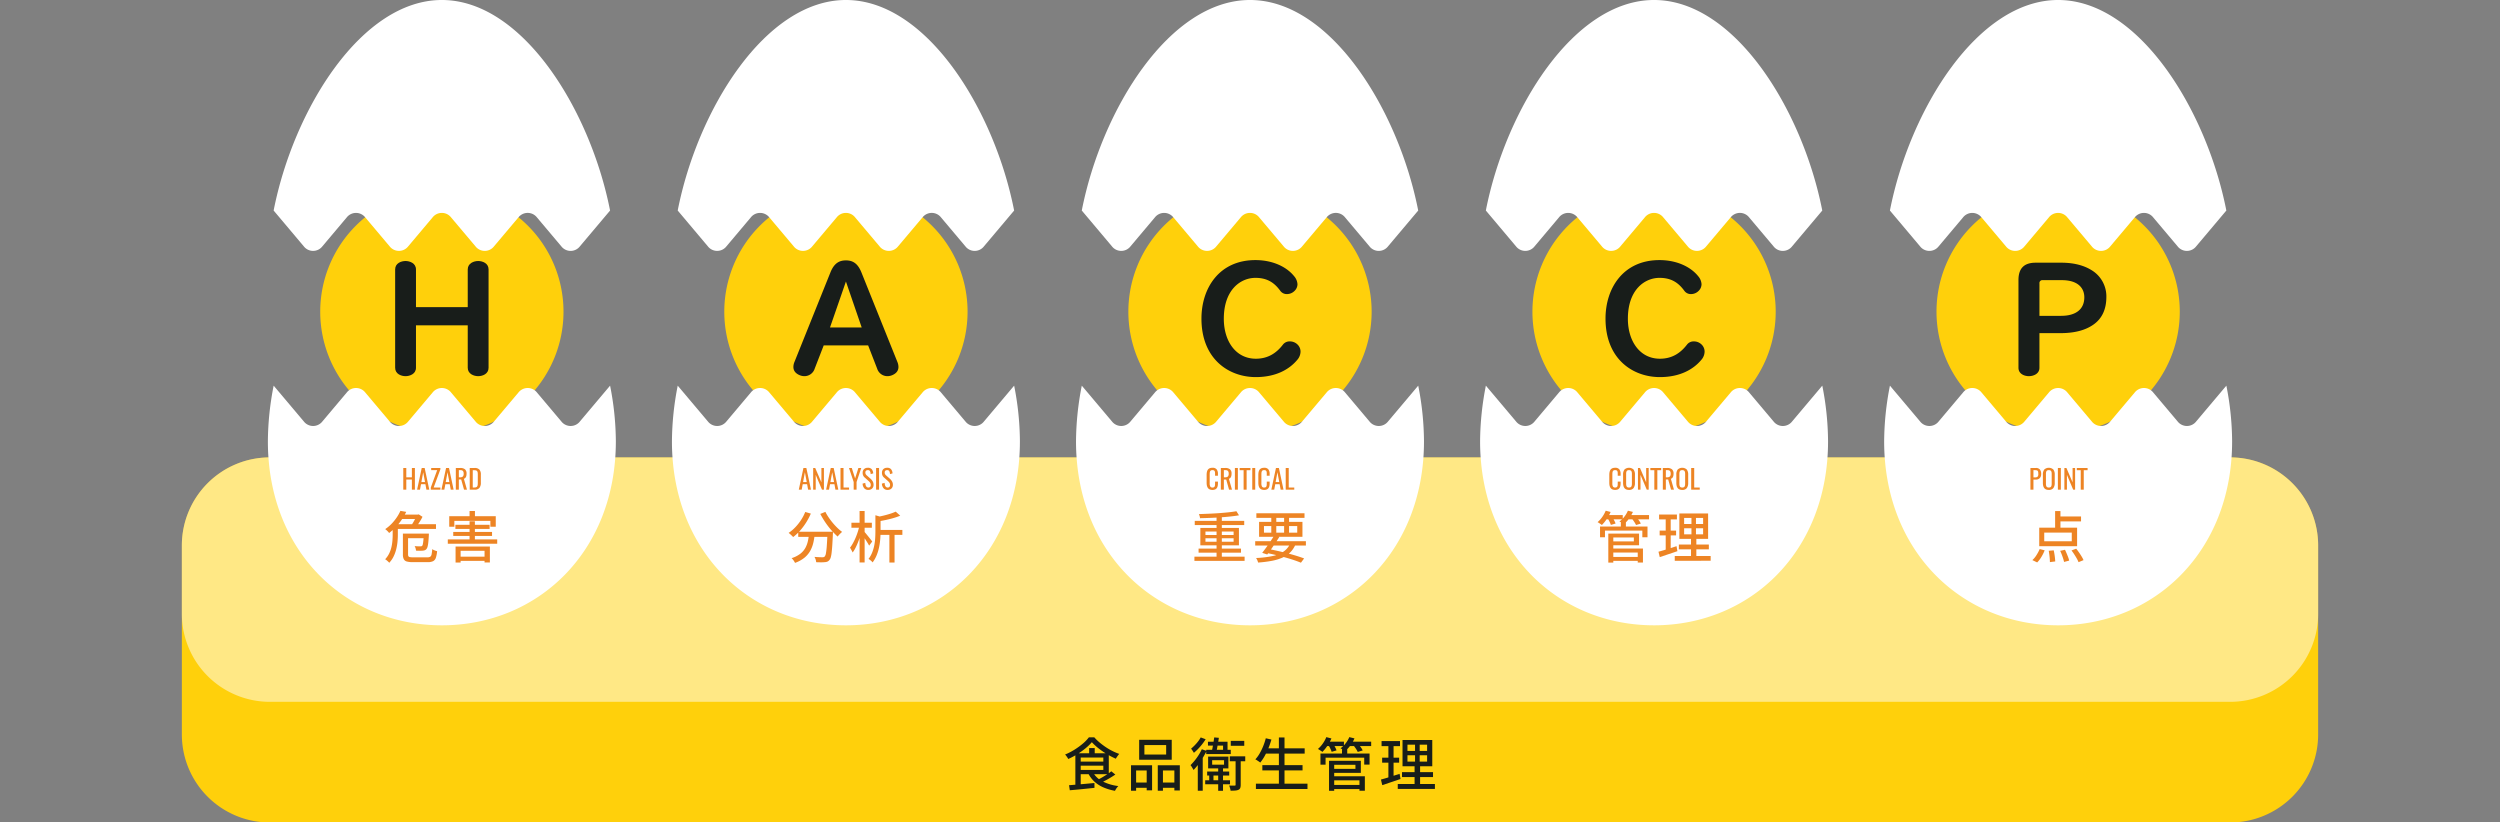 <svg xmlns="http://www.w3.org/2000/svg" xmlns:xlink="http://www.w3.org/1999/xlink" width="1306" height="429.674" viewBox="0 0 1306 429.674">
  <rect x="0" y="0" width="1306" height="429.674" fill="#808080" stroke="none"/>
  <defs>
    <clipPath id="clip-path">
      <rect id="長方形_424" data-name="長方形 424" width="1306" height="429.674" fill="none"/>
    </clipPath>
    <clipPath id="clip-path-3">
      <rect id="長方形_417" data-name="長方形 417" width="1116" height="190.737" transform="translate(95 238.937)" fill="#ffd00b"/>
    </clipPath>
    <clipPath id="clip-path-4">
      <rect id="長方形_418" data-name="長方形 418" width="1116" height="127.696" transform="translate(95 238.937)" fill="#fff"/>
    </clipPath>
  </defs>
  <g id="グループ_670" data-name="グループ 670" clip-path="url(#clip-path)">
    <g id="グループ_669" data-name="グループ 669">
      <g id="グループ_668" data-name="グループ 668" clip-path="url(#clip-path)">
        <g id="haccp_illust">
          <g id="グループ_664" data-name="グループ 664" style="isolation: isolate">
            <g id="グループ_663" data-name="グループ 663">
              <g id="グループ_662" data-name="グループ 662" clip-path="url(#clip-path-3)">
                <path id="パス_2132" data-name="パス 2132" d="M141,238.937H1165a46,46,0,0,1,46,46v98.737a46,46,0,0,1-46,46H141a46,46,0,0,1-46-46V284.937a46,46,0,0,1,46-46" fill="#ffd00b"/>
              </g>
            </g>
          </g>
          <g id="グループ_667" data-name="グループ 667" opacity="0.5" style="isolation: isolate">
            <g id="グループ_666" data-name="グループ 666">
              <g id="グループ_665" data-name="グループ 665" clip-path="url(#clip-path-4)">
                <path id="パス_2133" data-name="パス 2133" d="M141,238.937H1165a46,46,0,0,1,46,46v35.7a46,46,0,0,1-46,46H141a46,46,0,0,1-46-46v-35.7a46,46,0,0,1,46-46" fill="#fff"/>
              </g>
            </g>
          </g>
          <path id="パス_2134" data-name="パス 2134" d="M570.38,387.714a25.757,25.757,0,0,1-3.239,3.15,38.563,38.563,0,0,1-4.291,3.076,41.075,41.075,0,0,1-4.8,2.564,6,6,0,0,0-.435-.765q-.285-.435-.6-.855a7.078,7.078,0,0,0-.615-.72,32.711,32.711,0,0,0,4.92-2.535,37.334,37.334,0,0,0,4.333-3.149,20.067,20.067,0,0,0,3.167-3.285h2.849a24.481,24.481,0,0,0,2.776,2.7,38.169,38.169,0,0,0,3.224,2.415,31.6,31.6,0,0,0,3.481,2.024,28.8,28.8,0,0,0,3.539,1.5,13,13,0,0,0-.959,1.231q-.482.69-.84,1.29a41.656,41.656,0,0,1-4.561-2.37,41.011,41.011,0,0,1-4.439-3.045,28.735,28.735,0,0,1-3.511-3.226m-11.909,22.471q1.708-.12,3.869-.3t4.575-.4q2.417-.227,4.816-.436l.029,2.521-4.59.479q-2.31.24-4.439.436t-3.871.344Zm3.3-16.681h2.791v17.011l-2.791.3Zm1.74,0h15.721v10.95H563.51V402.2h12.87v-6.45H563.51Zm0,4.351h13.86v2.13H563.51Zm7.471,5.639a11.786,11.786,0,0,0,5.069,4.741,24.8,24.8,0,0,0,8.16,2.4,8.626,8.626,0,0,0-.645.735,8.838,8.838,0,0,0-.629.9,7.741,7.741,0,0,0-.465.854,27.291,27.291,0,0,1-5.971-1.755,16.916,16.916,0,0,1-4.65-2.939,15.105,15.105,0,0,1-3.27-4.245Zm-2.01-12.689h2.909v4.079h-2.909Zm11.579,12.119,2.1,1.71q-1.172.78-2.506,1.591t-2.685,1.514q-1.349.705-2.52,1.276l-1.74-1.561q1.172-.54,2.521-1.32t2.625-1.619q1.275-.842,2.2-1.591" fill="#181d1a"/>
          <path id="パス_2135" data-name="パス 2135" d="M590.84,399.775h11.01v13.109h-2.821V402.5H593.51v10.59h-2.67Zm1.2,9.03h8.16v2.729h-8.16Zm3.06-22.321h17.01v10.41H595.1Zm2.73,7.68H609.2v-4.95H597.83Zm6.99,5.611h11.52v13.169h-2.85V402.5h-5.971v10.59h-2.7Zm1.321,9.03h8.7v2.729h-8.7Z" fill="#181d1a"/>
          <path id="パス_2136" data-name="パス 2136" d="M627.83,391.4l2.49.871q-.87,1.769-1.98,3.6a39.55,39.55,0,0,1-2.356,3.465,30.95,30.95,0,0,1-2.474,2.9c-.1-.2-.245-.459-.435-.78s-.386-.644-.585-.974a4.138,4.138,0,0,0-.57-.766,28.322,28.322,0,0,0,3.255-3.81,26.881,26.881,0,0,0,2.655-4.5m-.57-6.179,2.58.96a29.747,29.747,0,0,1-2.835,3.809,27.517,27.517,0,0,1-3.316,3.271c-.119-.2-.264-.436-.434-.705s-.351-.54-.54-.811-.356-.484-.494-.644q.929-.781,1.9-1.771a21.974,21.974,0,0,0,1.8-2.069,15.126,15.126,0,0,0,1.335-2.04m-1.53,12.119,2.549-2.579.031.029v18.271h-2.58Zm3.87,10.261h12.961v2.1H629.6Zm.541-15.9h12.81v2.22h-12.81Zm.479,11.34h11.521v2.1H630.62Zm.42-15.569h10.229v5.519H638.93v-3.479h-7.89Zm.09,7.769h10.591v6.15H631.13Zm.57,8.611h2.22v4.71H631.7Zm2.61-18.63,2.43.21q-.18,1.26-.42,2.639t-.48,2.67q-.24,1.292-.449,2.281H632.93q.24-1.02.495-2.371t.479-2.775q.227-1.424.406-2.654m-1.08,14.25h6.209v-2.341H633.23Zm3.15,1.5H638.9v12.119H636.38Zm9.091-4.741h2.67v13.71a5,5,0,0,1-.226,1.665,1.8,1.8,0,0,1-.915.975,5.222,5.222,0,0,1-1.68.391q-1.02.088-2.461.09a7.547,7.547,0,0,0-.284-1.335q-.225-.767-.466-1.366.961.031,1.785.031h1.1a.4.4,0,0,0,.481-.481Zm-3.032-1.14h8.07v2.58h-8.07Zm.511-8.069H650v2.58h-7.05Z" fill="#181d1a"/>
          <path id="パス_2137" data-name="パス 2137" d="M661.25,385.674l2.939.66a43.22,43.22,0,0,1-1.574,4.545,36.281,36.281,0,0,1-1.995,4.141,24.357,24.357,0,0,1-2.25,3.344q-.3-.24-.765-.554c-.31-.21-.626-.42-.945-.63a6.726,6.726,0,0,0-.87-.495,17.167,17.167,0,0,0,2.25-3.076,29.763,29.763,0,0,0,1.845-3.794,32.77,32.77,0,0,0,1.365-4.141m-5.16,23.73h26.939v2.76H656.09Zm3.36-9.69h21v2.73h-21Zm1.29-8.79h20.82v2.761H660.74Zm7.35-5.67h2.939v25.53H668.09Z" fill="#181d1a"/>
          <path id="パス_2138" data-name="パス 2138" d="M692.87,385.075l2.67.69a23.584,23.584,0,0,1-2.146,3.885,20.639,20.639,0,0,1-2.595,3.165,4.339,4.339,0,0,0-.674-.525l-.871-.571c-.29-.189-.544-.344-.764-.465a14.805,14.805,0,0,0,2.519-2.79,16.09,16.09,0,0,0,1.861-3.389m-3.06,8.58h25.65v5.79h-2.791v-3.63H692.48v3.63h-2.67Zm2.7-6.21h9.57v2.31h-9.57Zm1.41,1.769,2.43-.659a15.273,15.273,0,0,1,1.1,1.755A11.326,11.326,0,0,1,698.21,392l-2.55.75a12.459,12.459,0,0,0-.7-1.709,15.52,15.52,0,0,0-1.036-1.831m.36,8.221h2.7v15.689h-2.7Zm1.56,0H710.9v6.33H695.839v-2.1H708.08v-2.13H695.839Zm.121,8.1H713v7.559h-2.821v-5.429H695.96Zm0,4.53h15.3v2.13h-15.3Zm8.91-24.99,2.7.66a17.687,17.687,0,0,1-2.115,3.675,16.831,16.831,0,0,1-2.715,2.925,7.329,7.329,0,0,0-.721-.48c-.3-.181-.6-.355-.914-.525a9.175,9.175,0,0,0-.826-.406,12.931,12.931,0,0,0,2.685-2.609,13.786,13.786,0,0,0,1.906-3.24m-3.81,6.33h2.729v3.479H701.06Zm3.33-3.96H716.3v2.31H704.39Zm2.549,1.83,2.49-.72q.69.78,1.4,1.755a9.819,9.819,0,0,1,1.034,1.725l-2.58.78a13.74,13.74,0,0,0-.989-1.726,18.319,18.319,0,0,0-1.351-1.814" fill="#181d1a"/>
          <path id="パス_2139" data-name="パス 2139" d="M721.4,407.245q1.26-.33,2.849-.81t3.36-1.051l3.541-1.139.479,2.7q-2.458.838-4.979,1.679t-4.561,1.531Zm.33-20.1h9.629v2.64h-9.629Zm.3,8.67h8.881v2.609H722.03Zm3.27-7.62H728V406.7l-2.7.48Zm4.89,21.36H749.6v2.579H730.19Zm2.22-6.181h16.2v2.58h-16.2Zm.27-16.8h15.541v13.71H732.68Zm2.58,5.7h10.26V389H735.26Zm0,5.58h10.26v-3.3H735.26Zm3.961-10.17h2.43v11.43h.209v11.61h-2.879v-11.61h.24Z" fill="#181d1a"/>
          <path id="パス_2140" data-name="パス 2140" d="M230.829,99.288h0a63.543,63.543,0,1,1-63.543,63.543,63.543,63.543,0,0,1,63.543-63.543" fill="#ffd00b"/>
          <path id="パス_2141" data-name="パス 2141" d="M211.866,136.351c2.16,0,5.44,1.12,5.44,4.4v19.681h27.041V140.751c0-3.28,3.28-4.4,5.44-4.4,2.24,0,5.44,1.12,5.44,4.4v51.362c0,3.279-3.2,4.4-5.44,4.4-2.16,0-5.44-1.12-5.44-4.4V169.952H217.306v22.161c0,3.279-3.28,4.4-5.44,4.4-2.24,0-5.44-1.12-5.44-4.4V140.751c0-3.28,3.2-4.4,5.44-4.4" fill="#181d1a"/>
          <path id="パス_2142" data-name="パス 2142" d="M318.7,109.986l-15.758,18.7a6.131,6.131,0,0,1-9.707,0L280.521,113.6a6.148,6.148,0,0,0-9.721,0l-12.713,15.08a6.132,6.132,0,0,1-9.708,0L235.666,113.6a6.14,6.14,0,0,0-9.707,0l-12.7,15.08a6.147,6.147,0,0,1-9.721,0l-12.7-15.08a6.161,6.161,0,0,0-9.721,0l-12.7,15.08a6.147,6.147,0,0,1-9.721,0l-15.746-18.7C153.244,57.46,188.682,0,230.823,0S308.408,57.46,318.7,109.986" fill="#fff"/>
          <path id="パス_2143" data-name="パス 2143" d="M321.718,230.588c0,57.6-40.691,96.074-90.889,96.074s-90.888-38.469-90.888-96.074a153.638,153.638,0,0,1,3.019-29.121l15.746,18.683a6.15,6.15,0,0,0,9.721,0l12.7-15.08a6.159,6.159,0,0,1,9.721,0l12.7,15.08a6.15,6.15,0,0,0,9.721,0l12.7-15.08a6.15,6.15,0,0,1,9.708,0l12.713,15.08a6.134,6.134,0,0,0,9.707,0l12.713-15.08a6.159,6.159,0,0,1,9.721,0l12.713,15.092a6.151,6.151,0,0,0,8.63,1.078,6.216,6.216,0,0,0,1.078-1.078l15.757-18.7a152.425,152.425,0,0,1,3.011,29.123" fill="#fff"/>
          <path id="パス_2144" data-name="パス 2144" d="M210.673,255.808V244.474h1.579v4.9h2.912v-4.9h1.579v11.334h-1.579V250.5h-2.912v5.312Z" fill="#ed8424"/>
          <path id="パス_2145" data-name="パス 2145" d="M217.892,255.807l2.42-11.334h1.524l2.42,11.334h-1.5l-.519-2.857h-2.3l-.54,2.857Zm2.242-3.985h1.894l-.951-5.12Z" fill="#ed8424"/>
          <path id="パス_2146" data-name="パス 2146" d="M225.049,255.808v-1.135l3.329-9.064h-3.124v-1.135h4.806v.684l-3.514,9.515h3.521v1.135Z" fill="#ed8424"/>
          <path id="パス_2147" data-name="パス 2147" d="M230.607,255.807l2.42-11.334h1.524l2.42,11.334h-1.5l-.519-2.857h-2.3l-.54,2.857Zm2.242-3.985h1.894l-.951-5.12Z" fill="#ed8424"/>
          <path id="パス_2148" data-name="パス 2148" d="M238.12,255.808V244.474H240.4a3.771,3.771,0,0,1,2.526.7,2.912,2.912,0,0,1,.8,2.3q0,2.187-1.4,2.646l1.62,5.687h-1.531l-1.49-5.318H239.7v5.318Zm1.579-6.453h.6a2.155,2.155,0,0,0,1.473-.406,1.965,1.965,0,0,0,.441-1.474,2.155,2.155,0,0,0-.38-1.449,1.908,1.908,0,0,0-1.432-.417h-.7Z" fill="#ed8424"/>
          <path id="パス_2149" data-name="パス 2149" d="M245.386,255.808V244.474h2.461a3.376,3.376,0,0,1,2.594.834,3.83,3.83,0,0,1,.755,2.625v4.17a4.349,4.349,0,0,1-.748,2.785,3.028,3.028,0,0,1-2.485.92Zm1.579-1.135h.889a2.51,2.51,0,0,0,.639-.072,2.112,2.112,0,0,0,.461-.17.81.81,0,0,0,.311-.319,2.407,2.407,0,0,0,.192-.4,2.48,2.48,0,0,0,.1-.547c.023-.241.036-.448.041-.618s.007-.419.007-.742v-3.685c0-.273-.005-.5-.014-.69a5.606,5.606,0,0,0-.055-.561,1.683,1.683,0,0,0-.123-.458,1.607,1.607,0,0,0-.212-.339.868.868,0,0,0-.321-.246,2.047,2.047,0,0,0-.451-.132,3.3,3.3,0,0,0-.609-.048h-.854Z" fill="#ed8424"/>
          <path id="パス_2150" data-name="パス 2150" d="M441.914,99.288h0a63.543,63.543,0,1,1-63.543,63.543,63.543,63.543,0,0,1,63.543-63.543" fill="#ffd00b"/>
          <path id="パス_2151" data-name="パス 2151" d="M441.911,136.03c3.28,0,6.08,1.28,8.08,6.24l18.8,46.8a6.817,6.817,0,0,1,.56,2.64c0,2-1.2,3.44-3.361,4.32a6.431,6.431,0,0,1-2.4.479,5.616,5.616,0,0,1-5.359-3.92l-4.721-12.16h-23.2l-4.72,12.16a5.618,5.618,0,0,1-5.36,3.92,6.443,6.443,0,0,1-2.4-.479c-2.159-.88-3.36-2.32-3.36-4.32a6.836,6.836,0,0,1,.56-2.64l18.8-46.8c2-4.96,4.8-6.24,8.08-6.24m-8.32,35.041h16.56l-8.24-24Z" fill="#181d1a"/>
          <path id="パス_2152" data-name="パス 2152" d="M529.784,109.986l-15.758,18.7a6.131,6.131,0,0,1-9.707,0L491.606,113.6a6.148,6.148,0,0,0-9.721,0l-12.713,15.08a6.132,6.132,0,0,1-9.708,0L446.751,113.6a6.14,6.14,0,0,0-9.707,0l-12.7,15.08a6.147,6.147,0,0,1-9.721,0l-12.7-15.08a6.161,6.161,0,0,0-9.721,0l-12.7,15.08a6.147,6.147,0,0,1-9.721,0l-15.746-18.7C364.329,57.46,399.767,0,441.908,0s77.585,57.459,87.876,109.985" fill="#fff"/>
          <path id="パス_2153" data-name="パス 2153" d="M532.8,230.588c0,57.6-40.691,96.074-90.889,96.074s-90.888-38.469-90.888-96.074a153.637,153.637,0,0,1,3.019-29.121l15.746,18.683a6.15,6.15,0,0,0,9.721,0l12.7-15.08a6.159,6.159,0,0,1,9.721,0l12.7,15.08a6.15,6.15,0,0,0,9.721,0l12.7-15.08a6.15,6.15,0,0,1,9.708,0l12.713,15.08a6.134,6.134,0,0,0,9.707,0l12.713-15.08a6.159,6.159,0,0,1,9.721,0l12.713,15.092a6.151,6.151,0,0,0,8.63,1.078,6.214,6.214,0,0,0,1.078-1.078l15.758-18.7a152.508,152.508,0,0,1,3.01,29.123" fill="#fff"/>
          <path id="パス_2154" data-name="パス 2154" d="M417.291,255.807l2.42-11.334h1.524l2.42,11.334h-1.5l-.519-2.857h-2.3l-.54,2.857Zm2.242-3.985h1.894l-.951-5.12Z" fill="#ed8424"/>
          <path id="パス_2155" data-name="パス 2155" d="M424.8,255.808V244.474h1.073L429.1,252v-7.526h1.319v11.334H429.4l-3.268-7.745v7.745Z" fill="#ed8424"/>
          <path id="パス_2156" data-name="パス 2156" d="M431.565,255.807l2.42-11.334h1.524l2.42,11.334h-1.5l-.519-2.857h-2.3l-.54,2.857Zm2.242-3.985H435.7l-.951-5.12Z" fill="#ed8424"/>
          <path id="パス_2157" data-name="パス 2157" d="M439.077,255.808V244.474h1.579v10.2h2.892v1.135Z" fill="#ed8424"/>
          <path id="パス_2158" data-name="パス 2158" d="M445.961,255.808v-4l-2.447-7.335h1.469l1.73,5.462,1.709-5.462h1.49l-2.44,7.335v4Z" fill="#ed8424"/>
          <path id="パス_2159" data-name="パス 2159" d="M453.638,255.931a2.7,2.7,0,0,1-2.177-.882,3.982,3.982,0,0,1-.838-2.413l1.409-.383q.15,2.433,1.606,2.434a1.211,1.211,0,0,0,.926-.338,1.406,1.406,0,0,0,.318-.995,2.42,2.42,0,0,0-.085-.663,1.866,1.866,0,0,0-.281-.574,4.044,4.044,0,0,0-.369-.456c-.116-.12-.281-.281-.495-.481l-1.9-1.688a3.042,3.042,0,0,1-1.1-2.509,2.532,2.532,0,0,1,.714-1.917,2.735,2.735,0,0,1,1.952-.7,2.6,2.6,0,0,1,2.037.7,3.674,3.674,0,0,1,.813,2.231l-1.333.369c-.018-.246-.043-.464-.075-.656a3.061,3.061,0,0,0-.157-.577,1.547,1.547,0,0,0-.267-.473,1.087,1.087,0,0,0-.417-.287,1.379,1.379,0,0,0-.6-.085q-1.251.09-1.251,1.244a1.821,1.821,0,0,0,.171.834,2.567,2.567,0,0,0,.574.7l1.914,1.689a5.911,5.911,0,0,1,1.186,1.435,3.417,3.417,0,0,1,.441,1.737,2.615,2.615,0,0,1-.752,1.971,2.7,2.7,0,0,1-1.962.729" fill="#ed8424"/>
          <rect id="長方形_419" data-name="長方形 419" width="1.552" height="11.334" transform="translate(457.671 244.474)" fill="#ed8424"/>
          <path id="パス_2160" data-name="パス 2160" d="M463.728,255.931a2.694,2.694,0,0,1-2.177-.882,3.976,3.976,0,0,1-.839-2.413l1.409-.383q.15,2.433,1.607,2.434a1.214,1.214,0,0,0,.926-.338,1.41,1.41,0,0,0,.317-.995,2.46,2.46,0,0,0-.084-.663,1.869,1.869,0,0,0-.282-.574,3.836,3.836,0,0,0-.369-.456c-.116-.12-.28-.281-.495-.481l-1.9-1.688a3.042,3.042,0,0,1-1.1-2.509,2.532,2.532,0,0,1,.714-1.917,2.735,2.735,0,0,1,1.952-.7,2.6,2.6,0,0,1,2.037.7,3.673,3.673,0,0,1,.814,2.231l-1.334.369c-.018-.246-.043-.464-.075-.656a3.059,3.059,0,0,0-.157-.577,1.548,1.548,0,0,0-.267-.473,1.091,1.091,0,0,0-.416-.287,1.384,1.384,0,0,0-.6-.085q-1.251.09-1.251,1.244a1.808,1.808,0,0,0,.172.834,2.561,2.561,0,0,0,.573.7l1.914,1.689A5.911,5.911,0,0,1,466,251.494a3.417,3.417,0,0,1,.441,1.737,2.615,2.615,0,0,1-.752,1.971,2.694,2.694,0,0,1-1.961.729" fill="#ed8424"/>
          <path id="パス_2161" data-name="パス 2161" d="M653,99.288h0a63.543,63.543,0,1,1-63.543,63.543A63.543,63.543,0,0,1,653,99.288" fill="#ffd00b"/>
          <path id="パス_2162" data-name="パス 2162" d="M655.8,135.871c8.961,0,16.24,3.439,20.241,8.4a7.03,7.03,0,0,1,1.76,4.241,4.868,4.868,0,0,1-1.521,3.44,5.6,5.6,0,0,1-3.919,1.68,4.182,4.182,0,0,1-3.52-1.68c-2.961-4.08-6.641-6.8-12.961-6.8-7.84,0-16.56,6.241-16.56,21.362,0,11.679,6.24,20.879,16.72,20.879,6.561,0,10.88-3.12,14.16-7.36a4.323,4.323,0,0,1,3.6-1.68,5.627,5.627,0,0,1,4,1.6,5.153,5.153,0,0,1,1.6,3.761,6.659,6.659,0,0,1-1.68,4.24c-4.32,5.2-11.441,9.04-21.681,9.04-14.08,0-28.4-9.36-28.4-30.56,0-15.921,9.28-30.561,28.16-30.561" fill="#181d1a"/>
          <path id="パス_2163" data-name="パス 2163" d="M740.87,109.986l-15.758,18.7a6.131,6.131,0,0,1-9.707,0L702.692,113.6a6.148,6.148,0,0,0-9.721,0l-12.713,15.08a6.132,6.132,0,0,1-9.708,0L657.837,113.6a6.14,6.14,0,0,0-9.707,0l-12.7,15.08a6.147,6.147,0,0,1-9.721,0l-12.7-15.08a6.161,6.161,0,0,0-9.721,0l-12.7,15.08a6.147,6.147,0,0,1-9.721,0l-15.746-18.7C575.415,57.46,610.853,0,652.994,0S730.579,57.46,740.87,109.986" fill="#fff"/>
          <path id="パス_2164" data-name="パス 2164" d="M743.889,230.588c0,57.6-40.691,96.074-90.889,96.074s-90.888-38.469-90.888-96.074a153.642,153.642,0,0,1,3.019-29.121l15.746,18.683a6.15,6.15,0,0,0,9.721,0l12.7-15.08a6.159,6.159,0,0,1,9.721,0l12.7,15.08a6.15,6.15,0,0,0,9.721,0l12.7-15.08a6.15,6.15,0,0,1,9.708,0l12.713,15.08a6.134,6.134,0,0,0,9.707,0l12.713-15.08a6.159,6.159,0,0,1,9.721,0l12.713,15.092a6.151,6.151,0,0,0,8.63,1.078,6.214,6.214,0,0,0,1.078-1.078l15.758-18.7a152.5,152.5,0,0,1,3.01,29.123" fill="#fff"/>
          <path id="パス_2165" data-name="パス 2165" d="M633.391,255.931a3.641,3.641,0,0,1-1.237-.191,2.388,2.388,0,0,1-.872-.52,2.55,2.55,0,0,1-.554-.816,4.05,4.05,0,0,1-.3-1.03,8.052,8.052,0,0,1-.082-1.21v-4.005a8.56,8.56,0,0,1,.085-1.279,4.19,4.19,0,0,1,.3-1.046,2.305,2.305,0,0,1,.554-.8,2.37,2.37,0,0,1,.871-.493,3.894,3.894,0,0,1,1.234-.177,2.65,2.65,0,0,1,2.194.827,3.823,3.823,0,0,1,.663,2.433v.9h-1.5v-.8c0-.173,0-.309,0-.406s-.006-.221-.013-.367a2.311,2.311,0,0,0-.037-.341c-.019-.082-.042-.178-.073-.287a.774.774,0,0,0-.112-.257,2.1,2.1,0,0,0-.171-.2.666.666,0,0,0-.232-.158,1.9,1.9,0,0,0-.308-.085,2.181,2.181,0,0,0-.4-.034,2.025,2.025,0,0,0-.575.072.938.938,0,0,0-.4.225,1.433,1.433,0,0,0-.257.339,1.541,1.541,0,0,0-.146.475c-.032.194-.054.38-.066.561s-.016.4-.016.666v4.484a3.5,3.5,0,0,0,.321,1.778,1.252,1.252,0,0,0,1.142.5,1.9,1.9,0,0,0,.543-.069.834.834,0,0,0,.376-.225,1.512,1.512,0,0,0,.236-.328,1.493,1.493,0,0,0,.13-.461c.027-.195.044-.373.051-.537s.01-.378.01-.643V251.6h1.5v.841a7.381,7.381,0,0,1-.082,1.162,3.838,3.838,0,0,1-.28.96,2.215,2.215,0,0,1-.519.742,2.269,2.269,0,0,1-.821.461,3.622,3.622,0,0,1-1.155.168" fill="#ed8424"/>
          <path id="パス_2166" data-name="パス 2166" d="M637.766,255.808V244.474h2.276a3.771,3.771,0,0,1,2.526.7,2.912,2.912,0,0,1,.8,2.3q0,2.187-1.4,2.646l1.62,5.687h-1.531l-1.49-5.318h-1.224v5.318Zm1.579-6.453h.6a2.154,2.154,0,0,0,1.472-.406,1.965,1.965,0,0,0,.442-1.474,2.155,2.155,0,0,0-.38-1.449,1.91,1.91,0,0,0-1.432-.417h-.7Z" fill="#ed8424"/>
          <rect id="長方形_420" data-name="長方形 420" width="1.552" height="11.334" transform="translate(645.107 244.474)" fill="#ed8424"/>
          <path id="パス_2167" data-name="パス 2167" d="M649.66,255.808V245.643h-2.071v-1.169h5.646v1.169h-2v10.165Z" fill="#ed8424"/>
          <rect id="長方形_421" data-name="長方形 421" width="1.552" height="11.334" transform="translate(654.179 244.474)" fill="#ed8424"/>
          <path id="パス_2168" data-name="パス 2168" d="M660.4,255.931a3.641,3.641,0,0,1-1.237-.191,2.388,2.388,0,0,1-.872-.52,2.551,2.551,0,0,1-.554-.816,4.05,4.05,0,0,1-.3-1.03,8.052,8.052,0,0,1-.082-1.21v-4.005a8.56,8.56,0,0,1,.085-1.279,4.19,4.19,0,0,1,.3-1.046,2.305,2.305,0,0,1,.554-.8,2.37,2.37,0,0,1,.871-.493,3.894,3.894,0,0,1,1.234-.177,2.65,2.65,0,0,1,2.194.827,3.823,3.823,0,0,1,.663,2.433v.9h-1.5v-.8c0-.173,0-.309,0-.406s-.006-.221-.013-.367a2.311,2.311,0,0,0-.037-.341c-.019-.082-.042-.178-.073-.287a.773.773,0,0,0-.112-.257,2.09,2.09,0,0,0-.171-.2.666.666,0,0,0-.232-.158,1.9,1.9,0,0,0-.308-.085,2.181,2.181,0,0,0-.4-.034,2.025,2.025,0,0,0-.575.072.938.938,0,0,0-.4.225,1.433,1.433,0,0,0-.257.339,1.541,1.541,0,0,0-.146.475c-.032.194-.054.38-.066.561s-.016.4-.016.666v4.484a3.5,3.5,0,0,0,.321,1.778,1.252,1.252,0,0,0,1.142.5,1.9,1.9,0,0,0,.543-.069.834.834,0,0,0,.376-.225,1.512,1.512,0,0,0,.236-.328,1.493,1.493,0,0,0,.13-.461c.027-.195.044-.373.051-.537s.01-.378.01-.643V251.6h1.5v.841a7.381,7.381,0,0,1-.082,1.162,3.838,3.838,0,0,1-.28.96,2.215,2.215,0,0,1-.519.742,2.269,2.269,0,0,1-.821.461,3.622,3.622,0,0,1-1.155.168" fill="#ed8424"/>
          <path id="パス_2169" data-name="パス 2169" d="M664.146,255.807l2.42-11.334h1.524l2.42,11.334h-1.5l-.519-2.857h-2.3l-.54,2.857Zm2.242-3.985h1.894l-.951-5.12Z" fill="#ed8424"/>
          <path id="パス_2170" data-name="パス 2170" d="M671.658,255.808V244.474h1.579v10.2h2.892v1.135Z" fill="#ed8424"/>
          <path id="パス_2171" data-name="パス 2171" d="M864.084,99.288h0a63.543,63.543,0,1,1-63.543,63.543,63.543,63.543,0,0,1,63.543-63.543" fill="#ffd00b"/>
          <path id="パス_2172" data-name="パス 2172" d="M866.882,135.871c8.961,0,16.24,3.439,20.241,8.4a7.03,7.03,0,0,1,1.76,4.241,4.868,4.868,0,0,1-1.521,3.44,5.6,5.6,0,0,1-3.919,1.68,4.182,4.182,0,0,1-3.52-1.68c-2.961-4.08-6.641-6.8-12.961-6.8-7.84,0-16.56,6.241-16.56,21.362,0,11.679,6.24,20.879,16.72,20.879,6.561,0,10.88-3.12,14.16-7.36a4.323,4.323,0,0,1,3.6-1.68,5.627,5.627,0,0,1,4,1.6,5.154,5.154,0,0,1,1.6,3.761,6.659,6.659,0,0,1-1.68,4.24c-4.32,5.2-11.441,9.04-21.681,9.04-14.08,0-28.4-9.36-28.4-30.56,0-15.921,9.28-30.561,28.16-30.561" fill="#181d1a"/>
          <path id="パス_2173" data-name="パス 2173" d="M951.955,109.986l-15.758,18.7a6.131,6.131,0,0,1-9.707,0L913.777,113.6a6.148,6.148,0,0,0-9.721,0l-12.713,15.08a6.132,6.132,0,0,1-9.708,0L868.922,113.6a6.14,6.14,0,0,0-9.707,0l-12.7,15.08a6.147,6.147,0,0,1-9.721,0l-12.7-15.08a6.161,6.161,0,0,0-9.721,0l-12.7,15.08a6.147,6.147,0,0,1-9.721,0l-15.746-18.7C786.5,57.46,821.938,0,864.079,0s77.585,57.459,87.876,109.985" fill="#fff"/>
          <path id="パス_2174" data-name="パス 2174" d="M954.974,230.588c0,57.6-40.691,96.074-90.889,96.074S773.2,288.193,773.2,230.588a153.632,153.632,0,0,1,3.019-29.121l15.746,18.683a6.15,6.15,0,0,0,9.721,0l12.7-15.08a6.159,6.159,0,0,1,9.721,0l12.7,15.08a6.15,6.15,0,0,0,9.721,0l12.7-15.08a6.15,6.15,0,0,1,9.708,0l12.713,15.08a6.134,6.134,0,0,0,9.707,0l12.713-15.08a6.158,6.158,0,0,1,9.721,0L926.5,220.162a6.15,6.15,0,0,0,9.708,0l15.758-18.7a152.508,152.508,0,0,1,3.01,29.123" fill="#fff"/>
          <path id="パス_2175" data-name="パス 2175" d="M843.744,255.931a3.641,3.641,0,0,1-1.237-.191,2.387,2.387,0,0,1-.872-.52,2.551,2.551,0,0,1-.554-.816,4.053,4.053,0,0,1-.3-1.03,8.061,8.061,0,0,1-.082-1.21v-4.005a8.561,8.561,0,0,1,.085-1.279,4.188,4.188,0,0,1,.3-1.046,2.3,2.3,0,0,1,.554-.8,2.371,2.371,0,0,1,.871-.493,3.894,3.894,0,0,1,1.234-.177,2.649,2.649,0,0,1,2.194.827,3.823,3.823,0,0,1,.663,2.433v.9h-1.5v-.8c0-.173,0-.309,0-.406s-.006-.221-.013-.367a2.3,2.3,0,0,0-.037-.341c-.019-.082-.042-.178-.073-.287a.773.773,0,0,0-.112-.257,2.09,2.09,0,0,0-.171-.2.666.666,0,0,0-.232-.158,1.9,1.9,0,0,0-.308-.085,2.181,2.181,0,0,0-.4-.034,2.026,2.026,0,0,0-.575.072.937.937,0,0,0-.4.225,1.431,1.431,0,0,0-.257.339,1.541,1.541,0,0,0-.146.475c-.032.194-.054.38-.066.561s-.016.4-.016.666v4.484a3.5,3.5,0,0,0,.321,1.778,1.252,1.252,0,0,0,1.142.5,1.9,1.9,0,0,0,.543-.069.835.835,0,0,0,.376-.225,1.512,1.512,0,0,0,.236-.328,1.494,1.494,0,0,0,.13-.461c.027-.195.044-.373.051-.537s.01-.378.01-.643V251.6h1.5v.841a7.381,7.381,0,0,1-.082,1.162,3.838,3.838,0,0,1-.28.96,2.215,2.215,0,0,1-.519.742,2.268,2.268,0,0,1-.821.461,3.622,3.622,0,0,1-1.155.168" fill="#ed8424"/>
          <path id="パス_2176" data-name="パス 2176" d="M851,255.931a3.757,3.757,0,0,1-1.454-.253,2.206,2.206,0,0,1-.96-.745,3.3,3.3,0,0,1-.519-1.149,6.373,6.373,0,0,1-.164-1.531V247.96a4.259,4.259,0,0,1,.721-2.683,3.533,3.533,0,0,1,4.748.007,4.258,4.258,0,0,1,.724,2.676v4.3a4.4,4.4,0,0,1-.728,2.721,2.8,2.8,0,0,1-2.368.95m-.77-1.381a2.125,2.125,0,0,0,1.538,0,.989.989,0,0,0,.462-.437,2.089,2.089,0,0,0,.215-.647,5.431,5.431,0,0,0,.058-.871v-4.963a5.187,5.187,0,0,0-.058-.854,1.992,1.992,0,0,0-.215-.629.947.947,0,0,0-.462-.421,2.29,2.29,0,0,0-1.538,0,.949.949,0,0,0-.461.421,2,2,0,0,0-.216.629,5.312,5.312,0,0,0-.057.854V252.6a5.562,5.562,0,0,0,.057.871,2.092,2.092,0,0,0,.216.647.991.991,0,0,0,.461.437" fill="#ed8424"/>
          <path id="パス_2177" data-name="パス 2177" d="M855.666,255.808V244.474h1.073l3.22,7.526v-7.526h1.319v11.334h-1.011L857,248.063v7.745Z" fill="#ed8424"/>
          <path id="パス_2178" data-name="パス 2178" d="M864.218,255.808V245.643h-2.071v-1.169h5.646v1.169h-2v10.165Z" fill="#ed8424"/>
          <path id="パス_2179" data-name="パス 2179" d="M868.661,255.808V244.474h2.276a3.771,3.771,0,0,1,2.526.7,2.912,2.912,0,0,1,.8,2.3q0,2.187-1.4,2.646l1.62,5.687h-1.531l-1.49-5.318H870.24v5.318Zm1.579-6.453h.6a2.154,2.154,0,0,0,1.472-.406,1.965,1.965,0,0,0,.442-1.474,2.155,2.155,0,0,0-.38-1.449,1.91,1.91,0,0,0-1.432-.417h-.7Z" fill="#ed8424"/>
          <path id="パス_2180" data-name="パス 2180" d="M878.813,255.931a3.757,3.757,0,0,1-1.454-.253,2.206,2.206,0,0,1-.96-.745,3.3,3.3,0,0,1-.519-1.149,6.373,6.373,0,0,1-.164-1.531V247.96a4.259,4.259,0,0,1,.721-2.683,3.533,3.533,0,0,1,4.748.007,4.258,4.258,0,0,1,.724,2.676v4.3a4.4,4.4,0,0,1-.728,2.721,2.8,2.8,0,0,1-2.368.95m-.77-1.381a2.125,2.125,0,0,0,1.538,0,.989.989,0,0,0,.462-.437,2.092,2.092,0,0,0,.215-.647,5.432,5.432,0,0,0,.058-.871v-4.963a5.188,5.188,0,0,0-.058-.854,2,2,0,0,0-.215-.629.948.948,0,0,0-.462-.421,2.29,2.29,0,0,0-1.538,0,.95.95,0,0,0-.461.421,1.994,1.994,0,0,0-.216.629,5.312,5.312,0,0,0-.057.854V252.6a5.562,5.562,0,0,0,.057.871,2.092,2.092,0,0,0,.216.647.992.992,0,0,0,.461.437" fill="#ed8424"/>
          <path id="パス_2181" data-name="パス 2181" d="M883.474,255.808V244.474h1.579v10.2h2.892v1.135Z" fill="#ed8424"/>
          <path id="パス_2182" data-name="パス 2182" d="M1075.17,99.288h0a63.543,63.543,0,1,1-63.543,63.543,63.543,63.543,0,0,1,63.543-63.543" fill="#ffd00b"/>
          <path id="パス_2183" data-name="パス 2183" d="M1076.767,137.231c7.76,0,12.96,1.92,16.64,4.4a15.979,15.979,0,0,1,6.96,13.441c0,6.479-2.24,11.44-6.96,14.639-3.841,2.641-9.28,4.321-16.96,4.321h-11.041v18.081c0,3.279-3.279,4.4-5.519,4.4s-5.441-1.12-5.441-4.4V146.271c0-6.08,2.96-9.04,8.96-9.04Zm-9.6,9.12a1.536,1.536,0,0,0-1.76,1.761v16.88h11.281c7.76,0,12.161-3.441,12.161-9.68,0-4.8-3.282-8.961-11.761-8.961Z" fill="#181d1a"/>
          <path id="パス_2184" data-name="パス 2184" d="M1163.04,109.986l-15.758,18.7a6.131,6.131,0,0,1-9.707,0l-12.713-15.08a6.148,6.148,0,0,0-9.721,0l-12.713,15.08a6.132,6.132,0,0,1-9.708,0l-12.713-15.08a6.14,6.14,0,0,0-9.707,0l-12.7,15.08a6.147,6.147,0,0,1-9.721,0l-12.7-15.08a6.161,6.161,0,0,0-9.721,0l-12.7,15.08a6.147,6.147,0,0,1-9.721,0l-15.746-18.7C997.585,57.46,1033.023,0,1075.164,0s77.585,57.459,87.876,109.985" fill="#fff"/>
          <path id="パス_2185" data-name="パス 2185" d="M1166.059,230.588c0,57.6-40.691,96.074-90.889,96.074s-90.888-38.469-90.888-96.074a153.558,153.558,0,0,1,3.019-29.121l15.746,18.683a6.15,6.15,0,0,0,9.721,0l12.7-15.08a6.158,6.158,0,0,1,9.721,0l12.7,15.08a6.151,6.151,0,0,0,9.722,0l12.7-15.08a6.152,6.152,0,0,1,9.708,0l12.713,15.08a6.134,6.134,0,0,0,9.707,0l12.713-15.08a6.158,6.158,0,0,1,9.721,0l12.713,15.092a6.151,6.151,0,0,0,8.63,1.078,6.249,6.249,0,0,0,1.078-1.078l15.758-18.7a152.5,152.5,0,0,1,3.01,29.123" fill="#fff"/>
          <path id="パス_2186" data-name="パス 2186" d="M1060.694,255.808V244.474h2.809a2.631,2.631,0,0,1,2.14.8,3.56,3.56,0,0,1,.663,2.334,3.05,3.05,0,0,1-.714,2.153,2.7,2.7,0,0,1-2.082.773h-1.237v5.277Zm1.579-6.412h.718a2.091,2.091,0,0,0,1.428-.369,1.945,1.945,0,0,0,.39-1.415q0-.431-.02-.708a2.546,2.546,0,0,0-.092-.523,1.006,1.006,0,0,0-.189-.38.952.952,0,0,0-.324-.228,1.653,1.653,0,0,0-.485-.13,5.946,5.946,0,0,0-.688-.034h-.738Z" fill="#ed8424"/>
          <path id="パス_2187" data-name="パス 2187" d="M1070.3,255.931a3.756,3.756,0,0,1-1.453-.253,2.215,2.215,0,0,1-.961-.745,3.319,3.319,0,0,1-.519-1.149,6.373,6.373,0,0,1-.164-1.531V247.96a4.253,4.253,0,0,1,.722-2.683,3.532,3.532,0,0,1,4.747.007,4.251,4.251,0,0,1,.724,2.676v4.3a4.4,4.4,0,0,1-.727,2.721,2.8,2.8,0,0,1-2.369.95m-.769-1.381a2.125,2.125,0,0,0,1.538,0,.987.987,0,0,0,.461-.437,2.09,2.09,0,0,0,.216-.647,5.569,5.569,0,0,0,.057-.871v-4.963a5.319,5.319,0,0,0-.057-.854,1.993,1.993,0,0,0-.216-.629.945.945,0,0,0-.461-.421,2.29,2.29,0,0,0-1.538,0,.952.952,0,0,0-.462.421,1.992,1.992,0,0,0-.215.629,5.181,5.181,0,0,0-.058.854V252.6a5.425,5.425,0,0,0,.058.871,2.089,2.089,0,0,0,.215.647.994.994,0,0,0,.462.437" fill="#ed8424"/>
          <rect id="長方形_422" data-name="長方形 422" width="1.552" height="11.334" transform="translate(1075.036 244.474)" fill="#ed8424"/>
          <path id="パス_2188" data-name="パス 2188" d="M1078.427,255.808V244.474h1.073l3.22,7.526v-7.526h1.319v11.334h-1.011l-3.268-7.745v7.745Z" fill="#ed8424"/>
          <path id="パス_2189" data-name="パス 2189" d="M1086.979,255.808V245.643h-2.071v-1.169h5.646v1.169h-2v10.165Z" fill="#ed8424"/>
          <path id="パス_2190" data-name="パス 2190" d="M205.135,273.835h2.7v5.6q0,1.594-.174,3.509a26.747,26.747,0,0,1-.653,3.886,19.265,19.265,0,0,1-1.362,3.813,13.216,13.216,0,0,1-2.306,3.35,6.017,6.017,0,0,0-.624-.653c-.26-.242-.526-.473-.8-.7a3.485,3.485,0,0,0-.725-.479,12.255,12.255,0,0,0,2.117-3.03,15.431,15.431,0,0,0,1.174-3.32,23.312,23.312,0,0,0,.522-3.35q.131-1.638.131-3.059Zm4.031-6.961,3.045.523a34.524,34.524,0,0,1-2.2,3.857,29.483,29.483,0,0,1-2.958,3.77,28.289,28.289,0,0,1-3.8,3.422,3.954,3.954,0,0,0-.565-.725q-.364-.377-.755-.739a5.174,5.174,0,0,0-.71-.567,20.94,20.94,0,0,0,3.523-2.986,24.806,24.806,0,0,0,2.639-3.32,21.589,21.589,0,0,0,1.784-3.235m-2.668,6.961h21.257v2.493H206.5Zm2.494-5.017h9.57v2.32h-9.57Zm1.479,9.947h2.7v10.846a2,2,0,0,0,.188.971,1.049,1.049,0,0,0,.754.45,8.875,8.875,0,0,0,1.668.116h7.482a2.864,2.864,0,0,0,1.479-.305,1.861,1.861,0,0,0,.71-1.218,17.546,17.546,0,0,0,.334-2.74,7.563,7.563,0,0,0,1.233.623,7.227,7.227,0,0,0,1.319.421,14.3,14.3,0,0,1-.667,3.494,3,3,0,0,1-1.464,1.755,6.55,6.55,0,0,1-2.828.493h-7.714a11.6,11.6,0,0,1-3.118-.334,2.49,2.49,0,0,1-1.609-1.218,5.406,5.406,0,0,1-.464-2.479Zm1.363,0h10.353v2.378H211.834Zm5.771-9.947h.638l.493-.116,1.972,1.276a21.71,21.71,0,0,1-1.131,2.073q-.667,1.089-1.363,2.1t-1.363,1.827a7.658,7.658,0,0,0-1.03-.725c-.416-.251-.788-.465-1.116-.638a14.122,14.122,0,0,0,1.131-1.667q.551-.942,1.029-1.9a15.8,15.8,0,0,0,.74-1.682Zm3.77,9.947h2.668q0,.754-.029,1.015-.116,2.2-.276,3.625a13.919,13.919,0,0,1-.391,2.218,3.245,3.245,0,0,1-.58,1.2,2.106,2.106,0,0,1-.827.609,4.051,4.051,0,0,1-1.087.232,14.694,14.694,0,0,1-1.494.058q-.972,0-2.044-.058a5.631,5.631,0,0,0-.218-1.218,4.27,4.27,0,0,0-.507-1.161q.985.088,1.8.117t1.189,0a3.081,3.081,0,0,0,.566-.043.765.765,0,0,0,.391-.218,2.1,2.1,0,0,0,.348-.87,17.237,17.237,0,0,0,.275-1.9q.132-1.26.218-3.262Z" fill="#ed8424"/>
          <path id="パス_2191" data-name="パス 2191" d="M233.932,281.78h25.81v2.263h-25.81Zm.754-12.122h24.3v5.511h-2.813V272.1H237.354v3.074h-2.668Zm2.088,8.237h20.271v2.088H236.774Zm1.131-3.742h17.864V276.3H237.9Zm.087,11.369h17.922v8.294H253.13v-6.09h-12.5v6.147h-2.639Zm1.015,5.278h15.631V293H239.007Zm6.293-23.838h2.813v4.03H245.3Zm0,5.336h2.784v10.469H245.3Z" fill="#ed8424"/>
          <path id="パス_2192" data-name="パス 2192" d="M420.654,267.455l2.929.841a33.569,33.569,0,0,1-2.523,4.771,32.465,32.465,0,0,1-3.161,4.19,24.643,24.643,0,0,1-3.567,3.306,8.175,8.175,0,0,0-.667-.711q-.435-.418-.9-.826t-.783-.638a20.727,20.727,0,0,0,3.465-2.928,26.592,26.592,0,0,0,2.987-3.756,23.173,23.173,0,0,0,2.219-4.249m2.03,11.107h2.987a40.676,40.676,0,0,1-.725,4.684,16.788,16.788,0,0,1-1.566,4.306,12.625,12.625,0,0,1-3,3.683,16.543,16.543,0,0,1-5.06,2.813,7.681,7.681,0,0,0-.464-.841,9.655,9.655,0,0,0-.638-.9,5.009,5.009,0,0,0-.7-.725,14.647,14.647,0,0,0,4.625-2.349,10.105,10.105,0,0,0,2.64-3.117,13.58,13.58,0,0,0,1.3-3.64,39.525,39.525,0,0,0,.6-3.915M417,277.779h16.182v2.668H417Zm15.283,0h2.871c-.02.329-.029.59-.029.783a2.993,2.993,0,0,1-.029.464q-.146,3.336-.305,5.713t-.348,3.944a15.3,15.3,0,0,1-.464,2.48,3.413,3.413,0,0,1-.652,1.319,2.787,2.787,0,0,1-1.059.885,4.22,4.22,0,0,1-1.377.3,17.275,17.275,0,0,1-1.958.087q-1.233,0-2.566-.058a5.463,5.463,0,0,0-.276-1.407,6.21,6.21,0,0,0-.623-1.377q1.334.117,2.479.16t1.668.043a2.409,2.409,0,0,0,.71-.087,1.246,1.246,0,0,0,.508-.319,3.594,3.594,0,0,0,.638-1.7,34.944,34.944,0,0,0,.449-3.929q.189-2.61.363-6.786Zm-1.1-10.382a24.19,24.19,0,0,0,1.7,2.9,35.656,35.656,0,0,0,2.175,2.885,32.766,32.766,0,0,0,2.422,2.611,23.6,23.6,0,0,0,2.436,2.073q-.348.289-.8.725t-.855.884a8.5,8.5,0,0,0-.667.827q-1.189-1.044-2.451-2.392t-2.465-2.915q-1.2-1.566-2.262-3.234t-1.9-3.291Z" fill="#ed8424"/>
          <path id="パス_2193" data-name="パス 2193" d="M448.928,274.763l1.682.58q-.348,1.77-.9,3.625t-1.232,3.653q-.683,1.8-1.45,3.35a16.193,16.193,0,0,1-1.61,2.653,13.108,13.108,0,0,0-.638-1.275q-.406-.726-.725-1.247a17.5,17.5,0,0,0,1.494-2.277,29.2,29.2,0,0,0,1.392-2.856q.653-1.537,1.16-3.118a31.445,31.445,0,0,0,.826-3.088m-4.147-1.683h10.672v2.61H444.781Zm4.263-6.118h2.639v26.883h-2.639Zm2.407,10.73q.29.29.885,1.014t1.276,1.567q.681.84,1.247,1.566t.8,1.044l-1.624,2.175a15.686,15.686,0,0,0-.8-1.436q-.508-.826-1.088-1.725t-1.1-1.682c-.348-.523-.648-.947-.9-1.276Zm5.859-8.527,3.334.986c-.019.213-.232.359-.638.436v6.9q0,1.741-.145,3.829a35.954,35.954,0,0,1-.565,4.277,23.809,23.809,0,0,1-1.262,4.306,16.635,16.635,0,0,1-2.2,3.916,3.507,3.507,0,0,0-.581-.667q-.377-.35-.783-.667a4.586,4.586,0,0,0-.754-.494,14.086,14.086,0,0,0,1.943-3.451,21.1,21.1,0,0,0,1.088-3.784,29.232,29.232,0,0,0,.464-3.784q.1-1.855.1-3.509Zm10.613-1.885,2.349,2.118a33.279,33.279,0,0,1-3.538,1.232q-1.943.565-3.987,1t-3.958.754a6.045,6.045,0,0,0-.363-1.131,8.533,8.533,0,0,0-.537-1.1q1.8-.346,3.669-.8t3.523-.986a25.2,25.2,0,0,0,2.842-1.088m-9.193,9.541H471.4v2.61H458.73Zm5.887.841h2.7v16.211h-2.7Z" fill="#ed8424"/>
          <path id="パス_2194" data-name="パス 2194" d="M623.963,290.8H650.18V293H623.963Zm.175-18.7h25.839v2.2H624.138Zm2,14.5h22.155v2.117H626.139Zm19.749-19.546,1.362,2.145q-2.031.35-4.495.61t-5.162.449q-2.7.189-5.438.29t-5.262.159a4.994,4.994,0,0,0-.218-1.116,9.892,9.892,0,0,0-.363-1.029q2.553-.089,5.249-.2t5.307-.3q2.61-.187,4.93-.435t4.09-.565m-18.822,8.728h20.155v9.106H627.066Zm2.668,3.684h14.7v-1.8h-14.7Zm0,3.537h14.7v-1.826h-14.7Zm5.8-13.6h2.755v22.475h-2.755Z" fill="#ed8424"/>
          <path id="パス_2195" data-name="パス 2195" d="M655.718,282.737H682.2V285H655.718Zm18.444.841,2.668.7a12.861,12.861,0,0,1-2.7,4.175,13.406,13.406,0,0,1-4.074,2.8,25.219,25.219,0,0,1-5.582,1.711,60.484,60.484,0,0,1-7.25.913,5.814,5.814,0,0,0-.421-1.246,7.8,7.8,0,0,0-.623-1.132,51.331,51.331,0,0,0,8.641-1.029,15.838,15.838,0,0,0,5.887-2.45,10.152,10.152,0,0,0,3.451-4.438m-17.835-15.457H681.47v2.407H656.327Zm1.421,4.495H680.4v7.8H657.748Zm7.859,7.193,2.7.724q-.957,1.509-2.074,3.176t-2.2,3.219q-1.086,1.553-2.015,2.741l-2.639-.87q.927-1.161,2.045-2.712t2.218-3.2q1.1-1.654,1.972-3.074m-5.307-1.567h17.371V274.82H660.3Zm.842,10.528,1.391-2q3.48.667,6.945,1.493T676,289.987q3.059.9,5.264,1.741l-1.654,2.233q-2.145-.9-5.09-1.827t-6.365-1.8q-3.422-.87-7.017-1.566m2.986-19.749h2.61v10.063h-2.61Zm6.7,0h2.581v10.063h-2.581Z" fill="#ed8424"/>
          <path id="パス_2196" data-name="パス 2196" d="M838.814,266.787l2.581.667a22.614,22.614,0,0,1-2.073,3.756,19.91,19.91,0,0,1-2.509,3.06,4.259,4.259,0,0,0-.652-.508l-.841-.551q-.42-.274-.739-.449a14.4,14.4,0,0,0,2.436-2.7,15.589,15.589,0,0,0,1.8-3.278m-2.958,8.294h24.795v5.6h-2.7V277.17H838.437v3.509h-2.581Zm2.611-6h9.251v2.233h-9.251Zm1.363,1.711,2.349-.637a14.81,14.81,0,0,1,1.058,1.7,10.819,10.819,0,0,1,.74,1.639l-2.465.725a11.946,11.946,0,0,0-.682-1.653,14.971,14.971,0,0,0-1-1.77m.348,7.947h2.61V293.9h-2.61Zm1.508,0h14.558v6.119H841.686v-2.03h11.832v-2.059H841.686Zm.116,7.83h16.471v7.307h-2.725v-5.249H841.8Zm0,4.379h14.79v2.06H841.8Zm8.613-24.158,2.609.639a17.012,17.012,0,0,1-2.044,3.552,16.112,16.112,0,0,1-2.625,2.828,7.068,7.068,0,0,0-.7-.464q-.435-.261-.885-.508a8.291,8.291,0,0,0-.8-.391,12.555,12.555,0,0,0,2.595-2.523,13.381,13.381,0,0,0,1.842-3.133m-3.684,6.12h2.64v3.364h-2.64Zm3.22-3.829h11.513v2.233H849.951Zm2.465,1.77,2.407-.7q.668.754,1.348,1.7a9.529,9.529,0,0,1,1,1.668l-2.494.754a13.347,13.347,0,0,0-.957-1.668,17.663,17.663,0,0,0-1.3-1.754" fill="#ed8424"/>
          <path id="パス_2197" data-name="パス 2197" d="M866.393,288.219q1.219-.319,2.755-.783t3.248-1.015l3.422-1.1.464,2.61q-2.377.812-4.813,1.624t-4.409,1.479Zm.32-19.43h9.309v2.553h-9.309Zm.29,8.381h8.584v2.522H867Zm3.161-7.366h2.609V287.7l-2.609.464Zm4.727,20.648h18.763v2.494H874.891Zm2.146-5.974H892.7v2.494H877.037Zm.261-16.24h15.021v13.253H877.3Zm2.494,5.51h9.918v-3.16h-9.918Zm0,5.394h9.918v-3.19h-9.918Zm3.828-9.831h2.349V280.36h.2v11.222h-2.784V280.36h.232Z" fill="#ed8424"/>
          <path id="パス_2198" data-name="パス 2198" d="M1065.527,286.826l2.61.667a22.1,22.1,0,0,1-1.71,3.437,15.209,15.209,0,0,1-2.2,2.886L1061.7,292.6a11.8,11.8,0,0,0,2.146-2.581,21.066,21.066,0,0,0,1.682-3.191m-.232-11.165h19.778v9.657H1065.3Zm2.611,7.106h14.383v-4.553h-14.383Zm2.349,4.959,2.61-.233q.2.93.377,2.016t.275,2.073q.1.986.131,1.712l-2.784.348q0-.726-.073-1.74t-.217-2.118c-.1-.734-.2-1.42-.319-2.058m3.334-20.764h2.783v9.976h-2.783Zm1.276,2.842h12.268v2.581h-12.268Zm1.364,17.951,2.522-.552q.437.9.87,1.929t.8,2a10.948,10.948,0,0,1,.508,1.726l-2.669.7a15.365,15.365,0,0,0-.464-1.755c-.211-.667-.455-1.357-.724-2.073s-.552-1.373-.841-1.972m5.916-.2,2.464-.929q.726.929,1.48,2t1.377,2.117a16.3,16.3,0,0,1,.972,1.857l-2.61,1.073a14.378,14.378,0,0,0-.914-1.9q-.6-1.059-1.32-2.176t-1.449-2.044" fill="#ed8424"/>
        </g>
      </g>
    </g>
  </g>
</svg>
